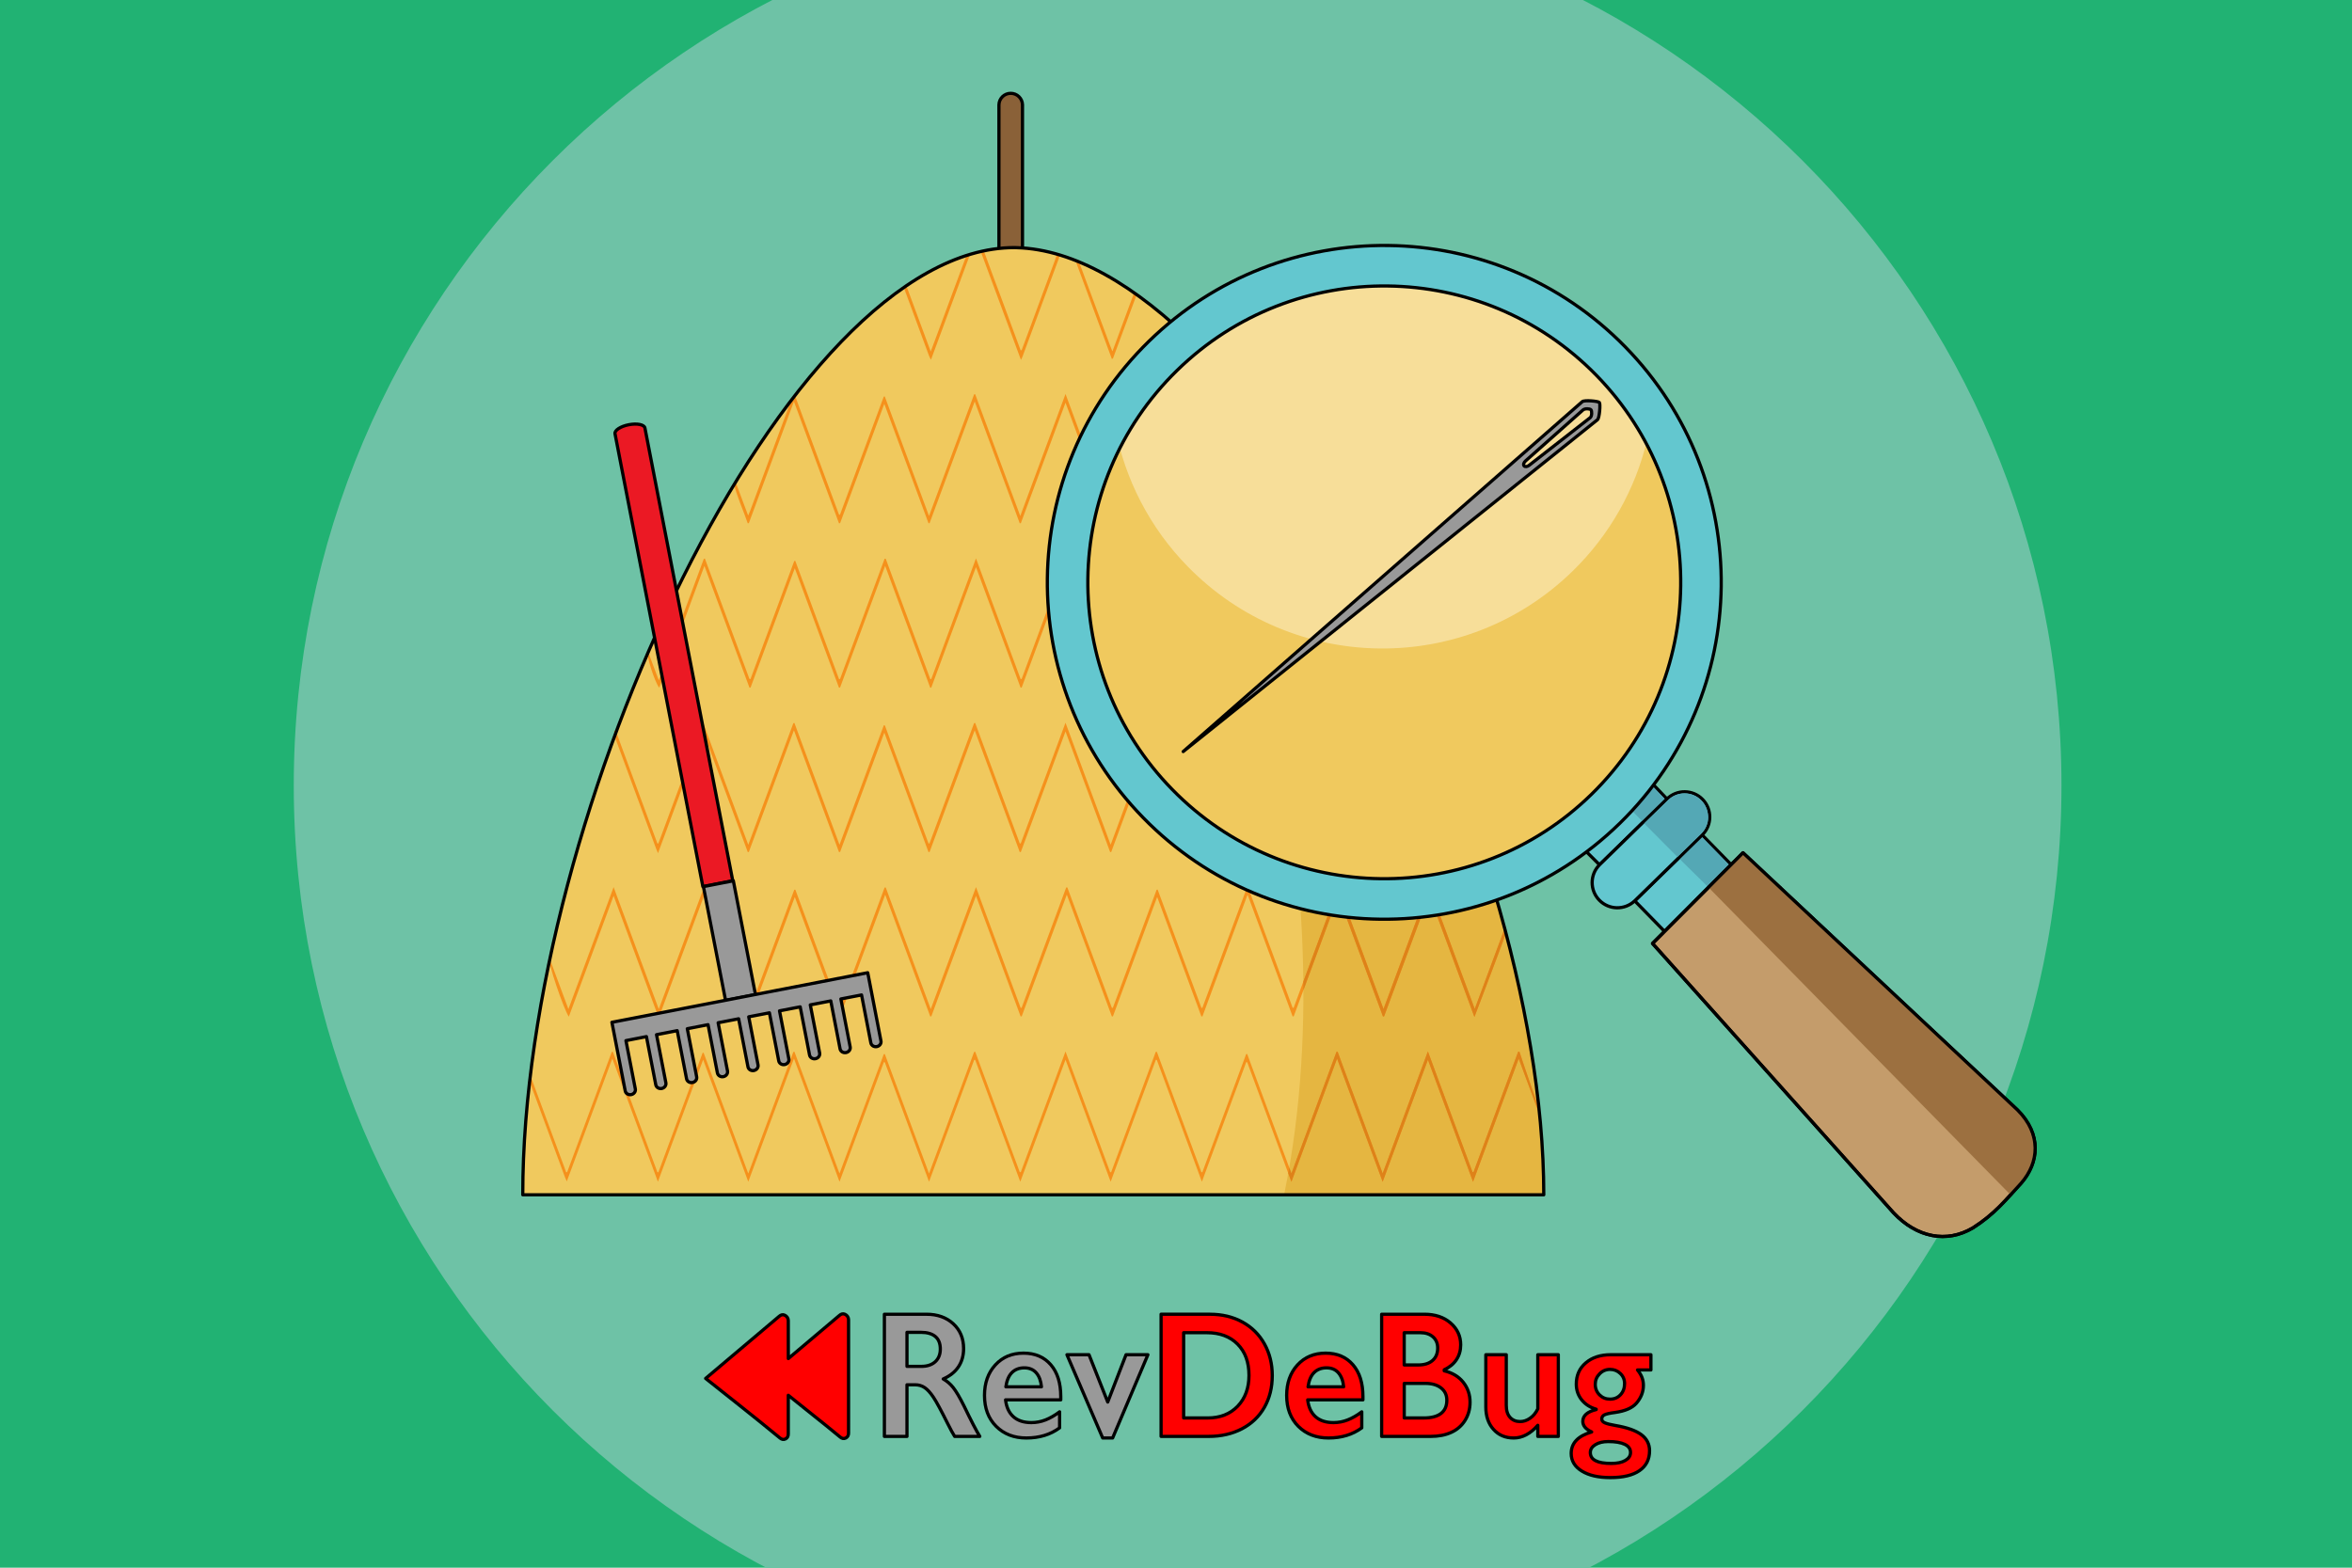 <?xml version="1.0" encoding="utf-8"?>
<!-- Generator: Adobe Illustrator 21.1.0, SVG Export Plug-In . SVG Version: 6.00 Build 0)  -->
<svg version="1.2" baseProfile="tiny" xmlns="http://www.w3.org/2000/svg" xmlns:xlink="http://www.w3.org/1999/xlink" x="0px"
	 y="0px" viewBox="0 0 729 486" xml:space="preserve">
<g id="Layer_1">
</g>
<g id="SVG_Document">
	<polyline fill-rule="evenodd" fill="none" points="-19.82,-13.05 749.82,-13.05 749.82,500.05 -19.82,500.05 -19.82,-13.05 	"/>
	<g>
		<g>
			<g>
				<g>
					<polyline fill-rule="evenodd" fill="none" points="-64.08,-42.59 794.08,-42.59 794.08,529.59 -64.08,529.59 -64.08,-42.59 
											"/>
					<rect x="-64.08" y="-42.59" fill-rule="evenodd" fill="none" width="858.16" height="572.18"/>
					<polyline fill-rule="evenodd" fill="#21B273" points="-64.08,-42.59 -64.08,529.59 794.08,529.59 794.08,-42.59 -64.08,-42.59 
											"/>
					<rect x="-64.08" y="-42.59" fill-rule="evenodd" fill="none" width="858.16" height="572.18"/>
				</g>
			</g>
			<g>
				<g>
					<path fill-rule="evenodd" fill="#6EC2A6" d="M638.95,243.51c0,151.29-122.66,273.93-273.95,273.93
						c-151.3,0-273.95-122.64-273.95-273.93C91.05,92.21,213.7-30.44,365-30.44C516.29-30.44,638.95,92.21,638.95,243.51"/>
					<g>
						<path fill-rule="evenodd" fill="#8A6138" stroke="#000000" stroke-linejoin="round" stroke-miterlimit="10" d="M309.62,218.4
							c0.05,1.98,1.67,3.55,3.65,3.55c1.98,0,3.6-1.57,3.65-3.55V32.48c-0.05-1.98-1.67-3.55-3.65-3.55c-1.98,0-3.6,1.57-3.65,3.55
							V218.4"/>
						<path fill-rule="evenodd" fill="#F0C95E" d="M315.09,76.78l-0.71-0.02l0.68,0.02c-0.22-0.01-0.46-0.02-0.68-0.02
							c-70.73,0-152.35,174.84-152.35,293.64h316.46C478.49,254.57,386.71,78.69,315.09,76.78"/>
						<path fill-rule="evenodd" fill="#E5B641" d="M374.333,146c0,0,45.667,118,23.667,224.4c8.333,0.267,80.49,0,80.49,0
							c0-67.065-30.768-154.261-70.576-216.164c-28.946-45.012,7.905-15.432-22.247-16.236"/>
						<path fill-rule="evenodd" fill="#F5911C" d="M316.384,363.373l13.87-37.41l13.84,37.42l0.3,0.02l13.83-37.32l0.34-0.02
							l13.81,37.32l0.29,0.02l13.57-36.6l0.33-0.06l13.71,37.05l13.97-37.7l0.35-0.03l13.96,37.73l14.02-37.83l13.82,37.39
							l0.31,0.06l13.85-37.34l0.39-0.01l6.56,19.26l-0.37,0.14l-6.41-17.29l-14.16,38.18l-13.99-37.84l-14.02,37.84l-14.13-38.19
							l-14.15,38.19l-13.7-37.04l-0.3-0.05l-13.75,37.09l-13.98-37.79h-0.29l-14.01,37.79l-13.99-37.83l-14.02,37.83l-13.98-37.79
							h-0.3l-14,37.79l-13.71-37.05l-0.3-0.02l-13.74,37.07l-14.12-38.19l-14.16,38.19l-13.99-37.83l-14.02,37.83l-14.13-38.19
							l-14.11,38.08c-0.27-0.62-0.44-0.95-0.56-1.29c-3.72-10.03-7.44-20.06-11.13-30.1c-0.11-0.33-0.1-0.19-0.07-0.06
							c0.04,0.14,0.09,0.28,0.03-0.08c0.16-0.04,0-2.03,0.16-2.07l11.38,30.76l0.3-0.01l13.83-37.31h0.35l13.8,37.32h0.3l13.71-37
							l0.3-0.05l13.85,37.45l13.97-37.7l0.35-0.04l13.96,37.73l13.73-37.01l0.32-0.01l13.7,37.03l13.97-37.69l0.35-0.06l13.8,37.32
							H316.384 M274.534,275.133l13.95,37.7l14.02-37.83l13.84,37.43h0.3l13.83-37.32h0.35l13.8,37.32h0.3l13.57-36.6l0.32-0.05
							l13.56,36.65h0.3l13.83-37.31l0.35-0.02l13.8,37.32l0.3,0.02l13.87-37.44l13.99,37.83l13.97-37.69l0.35-0.06l13.96,37.74
							l9.15-24.63l0.32,0.04c0,0.58,0.16,1.22-0.03,1.74c-3.03,8.29-9.54,25.28-9.54,25.28l-14.02-37.9l-13.98,37.72l-0.34,0.03
							l-13.83-37.39l-13.83,37.34l-0.34,0.06l-13.97-37.76l-13.98,37.72l-0.34,0.03l-13.7-37.03l-13.71,37l-0.34,0.03l-13.96-37.75
							l-13.98,37.73l-0.34,0.01l-13.83-37.38l-13.84,37.36l-0.34,0.03l-13.96-37.74l-13.99,37.72l-0.34,0.01l-13.69-37.01l-13.71,37
							l-0.34,0.01l-13.96-37.74l-13.99,37.74h-0.34l-13.82-37.38l-13.88,37.47c-1.57-2.26-6.65-17.08-6.19-18.67l6.06,16.31
							l14.01-37.81l14,37.82l13.97-37.7l0.35-0.03l13.96,37.73l13.72-37.03l0.33,0.01l13.54,36.61l0.3,0.03l13.82-37.31
							L274.534,275.133 M274.264,224.883l13.52,36.56l0.3,0.06l13.83-37.31l0.35-0.07l13.8,37.31l0.3,0.07l13.89-37.45l13.99,37.83
							l13.97-37.71l0.35-0.03l13.96,37.73l13.73-37.03l0.32,0.01l13.69,37.03l13.98-37.7l0.34-0.05l13.96,37.74l14.03-37.82
							l13.95,37.71l1.16-2.61c0.67,2.15-0.64,3.44-0.91,4.97l-0.38,0.01l-13.82-37.38l-13.85,37.37l-0.34,0.02l-13.96-37.74
							l-13.98,37.73h-0.34l-13.69-37.01l-13.72,37.01h-0.34l-13.95-37.74l-13.97,37.7l-0.34,0.07l-13.84-37.4l-13.85,37.37h-0.34
							l-13.96-37.73l-13.97,37.69l-0.34,0.07l-13.7-37.04l-13.7,36.97l-0.35,0.07l-13.97-37.76l-13.97,37.7l-0.34,0.05l-13.83-37.39
							l-13.99,37.73c-0.32-0.77-0.49-1.15-0.64-1.55c-4.2-11.36-8.41-22.72-12.59-34.09c-0.25-0.69-0.25-1.47-0.36-2.2l0.48-0.11
							l12.92,34.93l0.3,0.01l13.88-37.43l13.99,37.83l13.97-37.69l0.34-0.06l13.97,37.74l13.72-37.01L274.264,224.883
							 M316.654,210.493l13.81-37.27l0.35-0.05l13.96,37.74l13.73-37.01l0.32-0.02l13.54,36.6l0.3,0.06l13.83-37.3l0.34-0.08
							l13.82,37.36l0.3-0.01l13.87-37.42l13.99,37.81l4.1-11l0.37-0.03c0.05,0.42,0.25,0.91,0.12,1.27
							c-1.43,4.01-2.92,7.99-4.74,12.05l-13.84-37.4l-13.85,37.37l-0.34,0.01l-13.95-37.73l-14,37.74l-0.33-0.02l-13.69-37
							l-13.72,37.01l-0.34-0.01l-13.95-37.73l-13.98,37.7l-0.34,0.06l-13.83-37.39l-13.86,37.37h-0.33l-13.96-37.74l-13.97,37.7
							l-0.34,0.07l-13.7-37.04l-13.7,36.96l-0.35,0.07l-13.97-37.75l-13.99,37.76c-1.36-1.61-4.17-10.26-3.56-11.39l3.41,9.08
							l13.96-37.65l0.34-0.07l13.8,37.3l0.31,0.07l13.58-36.63l0.32-0.04l13.56,36.65l0.3-0.01l13.83-37.31h0.34l13.81,37.31
							l0.3,0.01l13.87-37.43l13.83,37.41L316.654,210.493 M386.734,125.393c-0.28,0.42-0.67,0.79-0.84,1.25
							c-4.26,11.43-8.5,22.88-12.74,34.32c-0.15,0.41-0.32,0.81-0.65,1.64l-14.11-38.13l-13.98,37.72l-0.33,0.03l-13.83-37.38
							l-13.84,37.33l-0.34,0.07l-13.97-37.77l-13.98,37.71l-0.33,0.04l-13.71-37.02l-13.7,36.98l-0.34,0.05l-13.97-37.76
							l-13.98,37.72l-0.34,0.02c-1.45-4.23-3.257-8.025-4.337-12.375l0.537-0.515l3.93,10.5c0.28-0.65,0.46-1.03,0.6-1.42
							c4.08-10.99,8.15-21.97,12.23-32.95c0.37-0.99,0.87-1.92,1.3-2.87l0.37,0.02l13.67,36.95l0.29,0.01l13.57-36.6l0.32-0.06
							l13.71,37.05l13.98-37.7l0.34-0.03l13.96,37.73l14.03-37.82l13.82,37.37l0.3,0.07l13.85-37.34h0.35l13.8,37.32l0.3,0.01
							l13.11-35.39l0.92,1.25L386.734,125.393 M316.644,108.583c1.1-2.94,2.19-5.88,3.28-8.82c2.34-6.32,4.68-12.65,7.01-18.97
							c0.13-0.34,0.445-1.394,0.635-1.674c0.14-0.2,0.377,0.14,0.597,0c0.06,0.27,0.257-0.055,0.287,0.215l-0.419,1.209
							c-3.7,9.99-7.39,19.98-11.09,29.96c-0.08,0.24-0.22,0.47-0.5,1.07l-12.366-33.339c0.89-0.24,0.859-0.5,1.356,0.889
							c1.524,4.26,3.15,8.49,4.72,12.73c2.06,5.57,4.12,11.15,6.18,16.72L316.644,108.583 M300.516,79.281l-11.961,32.242
							c-0.29-0.58-0.48-0.88-0.6-1.21c-2.48-6.7-5.254-14.15-7.704-20.86c-0.15-0.41,0.224-0.14,0.204-0.59l0.54-0.09l7.48,20.2
							c0.8-2.14,1.47-3.91,2.12-5.67c2.79-7.53,5.56-15.06,8.38-22.58c0.2-0.55,0.483-1.244,0.823-1.754L300.516,79.281z
							 M334.124,81.343c0.229,0.141,0.262-0.302,0.492,0.308c2.97,7.97,6.458,17.352,9.408,25.332c0.2,0.53,0.41,1.06,0.77,1.95
							l6.596-17.824l0.344,0.214c0.234,0.114,0.538,0.116,0.438,0.396c-2.29,6.24-4.848,13.104-7.177,19.334
							c-0.02,0.07-0.13,0.09-0.37,0.24l-11.179-30.215L334.124,81.343"/>
						<path fill-rule="evenodd" fill="#DE8219" d="M442.576,325.943l-14.024,37.81l-13.954-37.7l-0.358,0.033l-13.967,37.694
							l-0.674-1.81l-0.305,1.734l0.979,2.66l14.15-38.178l14.133,38.176l14.033-37.803l13.975,37.819l14.165-38.169l6.045,16.275
							l-0.17-1.958c0,0-4.262-12.066-5.652-16.476l-0.406,0.012l-13.85,37.337l-0.294-0.062 M443.134,275.083l-0.35,0.06
							l-13.967,37.651l-13.993-37.807l-10.852,29.31l0.018,2.669l10.835-29.238l13.82,37.392l0.353-0.035l14.008-37.617
							l13.989,37.82c0,0,6.646-17.408,9.606-25.488l-0.412-1.518l-9.094,24.476L443.15,275.13 M454.09,255.18
							c-0.27,0.18-0.53,0.37-0.8,0.56l3.12,8.43h0.38c0.15-0.87,0.64-1.66,0.91-2.57l-0.46-1.38l-0.7,1.59L454.09,255.18"/>
						<path fill-rule="evenodd" fill="#FF0000" stroke="#000000" stroke-linejoin="round" stroke-miterlimit="10" d="M263.01,409.1
							c0-0.72-0.45-1.36-1.1-1.66c-0.63-0.29-1.2-0.1-1.7,0.33l-15.87,13.4c0.01-4.49,0-8.72-0.01-11.79c0-0.72-0.45-1.36-1.11-1.66
							c-0.62-0.29-1.19-0.1-1.69,0.33l-22.82,19.28c17.19,13.61,21.08,16.84,23.03,18.46c0.52,0.43,1.11,0.62,1.75,0.28
							c0.59-0.32,0.84-0.83,0.84-1.52c-0.01-1.9-0.01-6.53,0-12c11.35,9.03,14.43,11.59,16.09,12.96c0.52,0.43,1.11,0.62,1.75,0.28
							c0.59-0.32,0.84-0.83,0.84-1.52C262.97,439.64,263.06,418.71,263.01,409.1z"/>
						<path fill-rule="evenodd" fill="#999999" stroke="#000000" stroke-linejoin="round" stroke-miterlimit="10" d="M287.15,407.43
							c3.4,0,6.17,0.98,8.31,2.95c2.14,1.97,3.21,4.54,3.21,7.7c0,2.15-0.53,4.03-1.59,5.63c-1.06,1.6-2.64,2.86-4.73,3.78
							c1.19,0.68,2.24,1.58,3.08,2.65c0.9,1.13,2.01,3.01,3.34,5.67c2.21,4.6,3.85,7.76,4.92,9.49h-7.79
							c-0.54-0.83-1.26-2.16-2.17-3.98c-2.01-4.03-3.47-6.75-4.41-8.15c-0.93-1.4-1.83-2.4-2.69-2.98
							c-0.86-0.59-1.86-0.89-2.98-0.89h-2.53v16h-7v-37.87H287.15z M285.57,423.59c1.83,0,3.26-0.48,4.31-1.44
							c1.04-0.96,1.57-2.27,1.57-3.93c0-1.74-0.52-3.04-1.56-3.9c-1.03-0.85-2.51-1.28-4.43-1.28h-4.34v10.55H285.57z"/>
						<path fill-rule="evenodd" fill="#999999" stroke="#000000" stroke-linejoin="round" stroke-miterlimit="10" d="M317.24,419.49
							c3.55,0,6.36,1.19,8.44,3.58c2.07,2.39,3.1,5.68,3.1,9.9v1h-17.11c0.26,2.26,1.06,4,2.42,5.22c1.36,1.22,3.21,1.83,5.58,1.83
							c1.5,0,2.99-0.28,4.39-0.83s2.86-1.39,4.36-2.51v4.97c-2.83,2.09-6.27,3.14-10.3,3.14c-3.82,0-6.93-1.2-9.35-3.6
							c-2.42-2.41-3.63-5.61-3.63-9.6c0-3.85,1.12-7,3.36-9.44C310.73,420.71,313.64,419.49,317.24,419.49z M322.8,429.93
							c-0.17-1.84-0.7-3.28-1.6-4.32c-0.9-1.04-2.14-1.56-3.71-1.56c-1.6,0-2.89,0.5-3.87,1.49c-0.97,0.99-1.59,2.46-1.85,4.39
							H322.8z"/>
						<polygon fill-rule="evenodd" fill="#999999" stroke="#000000" stroke-linejoin="round" stroke-miterlimit="10" points="
							337.54,419.98 343.34,434.65 349.01,419.98 355.79,419.98 344.86,445.79 341.78,445.79 330.7,419.98 						"/>
						<path fill-rule="evenodd" fill="#FF0000" stroke="#000000" stroke-linejoin="round" stroke-miterlimit="10" d="M375.03,407.43
							c3.76,0,7.11,0.8,10.05,2.41c2.93,1.61,5.21,3.87,6.83,6.78s2.43,6.18,2.43,9.81c0,3.71-0.81,6.99-2.44,9.86
							c-1.63,2.86-3.95,5.08-6.95,6.65c-3.01,1.57-6.45,2.36-10.33,2.36h-14.74v-37.88h15.15V407.43z M374.3,439.58
							c3.87,0,6.97-1.21,9.31-3.64c2.34-2.43,3.51-5.62,3.51-9.56c0-4.09-1.18-7.31-3.53-9.68c-2.36-2.37-5.53-3.55-9.52-3.55h-7.2
							v26.43H374.3L374.3,439.58z"/>
						<path fill-rule="evenodd" fill="#FF0000" stroke="#000000" stroke-linejoin="round" stroke-miterlimit="10" d="M410.89,419.49
							c3.56,0,6.37,1.19,8.44,3.58c2.08,2.39,3.11,5.68,3.11,9.9v1h-17.12c0.26,2.26,1.07,4,2.42,5.22
							c1.36,1.22,3.22,1.83,5.59,1.83c1.5,0,2.99-0.28,4.38-0.83c1.41-0.55,2.87-1.39,4.37-2.51v4.97
							c-2.83,2.09-6.27,3.14-10.31,3.14c-3.81,0-6.93-1.2-9.35-3.6c-2.41-2.41-3.62-5.61-3.62-9.6c0-3.85,1.12-7,3.35-9.44
							C404.39,420.71,407.3,419.49,410.89,419.49z M416.46,429.93c-0.17-1.84-0.71-3.28-1.61-4.32c-0.89-1.04-2.13-1.56-3.7-1.56
							c-1.6,0-2.89,0.5-3.87,1.49c-0.98,0.99-1.59,2.46-1.85,4.39H416.46z"/>
						<path fill-rule="evenodd" fill="#FF0000" stroke="#000000" stroke-linejoin="round" stroke-miterlimit="10" d="M441.5,407.43
							c3.31,0,6.02,0.9,8.1,2.71c2.09,1.8,3.14,4.06,3.14,6.78c0,1.73-0.44,3.26-1.31,4.58s-2.14,2.37-3.79,3.14v0.33
							c2.52,0.6,4.48,1.77,5.89,3.54c1.4,1.76,2.11,3.82,2.11,6.19c0,2.1-0.51,3.97-1.54,5.63c-1.03,1.65-2.45,2.89-4.27,3.72
							c-1.83,0.84-3.97,1.25-6.44,1.25h-15.15v-37.87H441.5z M439.63,423.15c1.85,0,3.31-0.46,4.38-1.38
							c1.07-0.92,1.6-2.21,1.6-3.85c0-1.46-0.49-2.62-1.47-3.48c-0.98-0.86-2.28-1.29-3.89-1.29h-5.02v10H439.63z M441.27,439.58
							c2.36,0,4.15-0.46,5.36-1.39c1.2-0.93,1.81-2.3,1.81-4.11c0-1.61-0.6-2.88-1.8-3.81c-1.2-0.93-2.81-1.4-4.83-1.4h-6.57v10.71
							H441.27z"/>
						<path fill-rule="evenodd" fill="#FF0000" stroke="#000000" stroke-linejoin="round" stroke-miterlimit="10" d="M466.87,419.98
							v15.67c0,1.65,0.39,2.9,1.18,3.76c0.79,0.86,1.83,1.29,3.12,1.29c1.07,0,2.1-0.35,3.08-1.04c0.99-0.68,1.78-1.65,2.39-2.9
							v-16.78H483v25.32h-6.36v-3.44c-2.3,2.62-4.79,3.93-7.46,3.93c-2.59,0-4.68-0.88-6.27-2.66c-1.59-1.77-2.38-4.08-2.38-6.94
							v-16.21H466.87L466.87,419.98z"/>
						<path fill-rule="evenodd" fill="#FF0000" stroke="#000000" stroke-linejoin="round" stroke-miterlimit="10" d="M511.7,419.98
							v4.72h-4.15c0.68,0.87,1.15,1.66,1.41,2.4c0.27,0.73,0.41,1.52,0.41,2.37c0,2.02-0.73,3.88-2.18,5.56
							c-1.28,1.46-3.47,2.41-6.58,2.85c-1.67,0.21-2.78,0.46-3.32,0.74c-0.55,0.28-0.82,0.71-0.82,1.29c0,0.52,0.33,0.92,1,1.2
							c0.66,0.28,1.73,0.55,3.2,0.8c3.64,0.62,6.32,1.56,8.04,2.83c1.71,1.26,2.57,2.93,2.57,5.01c0,2.68-1.04,4.73-3.13,6.17
							c-2.09,1.44-5.09,2.15-9.01,2.15c-3.71,0-6.66-0.67-8.86-2.03c-2.19-1.35-3.29-3.17-3.29-5.45c0-3.22,2.12-5.44,6.35-6.67
							c-1.83-0.83-2.75-1.92-2.75-3.28c0-1.77,1.39-2.99,4.15-3.66v-0.11c-1.89-0.54-3.38-1.51-4.5-2.9
							c-1.11-1.39-1.67-3.02-1.67-4.88c0-2.73,0.98-4.93,2.96-6.6c1.96-1.67,4.54-2.51,7.71-2.51H511.7L511.7,419.98z
							 M492.92,450.29c0,2.26,2.16,3.39,6.48,3.39c1.86,0,3.32-0.31,4.38-0.93c1.07-0.63,1.6-1.45,1.6-2.46
							c0-1.12-0.6-1.96-1.8-2.53c-1.2-0.57-2.9-0.86-5.09-0.86c-1.64,0-2.98,0.32-4.02,0.97
							C493.44,448.51,492.92,449.32,492.92,450.29z M494.45,429.14c0,1.32,0.45,2.42,1.34,3.3c0.88,0.87,1.97,1.31,3.24,1.31
							c1.31,0,2.39-0.45,3.24-1.36c0.85-0.92,1.27-2.07,1.27-3.46c0-1.25-0.44-2.29-1.32-3.13c-0.88-0.84-1.94-1.27-3.18-1.27
							c-1.28,0-2.36,0.46-3.25,1.38C494.89,426.82,494.45,427.9,494.45,429.14z"/>
						<path fill-rule="evenodd" fill="none" stroke="#000000" stroke-linejoin="round" stroke-miterlimit="10" d="M315.09,76.78
							l-0.71-0.02l0.68,0.02c-0.22-0.01-0.46-0.02-0.68-0.02c-70.73,0-152.35,174.84-152.35,293.64h316.46
							C478.49,254.57,386.71,78.69,315.09,76.78"/>
						<path fill-rule="evenodd" fill="#EB1924" stroke="#000000" stroke-linejoin="round" stroke-miterlimit="10" d="M227.12,273.05
							l-27.23-140.39c-0.21-1.04-2.44-1.49-5.01-0.99c-2.56,0.5-4.46,1.75-4.26,2.79l27.23,140.39L227.12,273.05z"/>
						
							<rect x="221.183" y="273.622" transform="matrix(0.982 -0.191 0.191 0.982 -51.439 48.407)" fill-rule="evenodd" fill="#999999" stroke="#000000" stroke-linejoin="round" stroke-miterlimit="10" width="9.443" height="35.937"/>
						<path fill-rule="evenodd" fill="#999999" stroke="#000000" stroke-linejoin="round" stroke-miterlimit="10" d="M195.64,339.34
							c0.86-0.17,1.44-0.96,1.28-1.75l-2.91-14.99l6.35-1.24l2.9,14.94c0.15,0.79,0.98,1.3,1.84,1.14c0.86-0.17,1.44-0.95,1.29-1.75
							l-2.9-14.93l6.41-1.25l2.9,14.94c0.15,0.79,0.98,1.31,1.84,1.14c0.87-0.17,1.44-0.95,1.29-1.75l-2.9-14.93l6.43-1.25
							l2.9,14.96c0.16,0.8,0.98,1.32,1.85,1.15c0.86-0.17,1.43-0.95,1.28-1.75l-2.9-14.96l6.35-1.23l2.89,14.9
							c0.15,0.79,0.98,1.31,1.84,1.14c0.86-0.17,1.44-0.95,1.28-1.75l-2.88-14.9l6.41-1.24l2.89,14.9c0.15,0.79,0.98,1.31,1.84,1.14
							c0.87-0.17,1.44-0.95,1.29-1.75l-2.89-14.9l6.41-1.24l2.9,14.93c0.15,0.79,0.98,1.31,1.84,1.14c0.87-0.17,1.44-0.95,1.29-1.75
							l-2.9-14.93l6.35-1.23l2.88,14.87c0.16,0.8,0.98,1.31,1.85,1.14c0.86-0.16,1.44-0.95,1.28-1.74l-2.88-14.88l6.41-1.24
							l2.88,14.87c0.16,0.8,0.99,1.31,1.85,1.14c0.86-0.16,1.44-0.95,1.28-1.74l-2.88-14.88l-0.77-3.99l-0.45-2.29l-79.29,15.37
							l0.47,2.42l0.75,3.87l2.91,14.99C193.94,338.99,194.77,339.5,195.64,339.34z"/>
						<g>
							<path fill-rule="evenodd" fill="#F5911C" d="M420.12,138.97c0.63,0.99,1.46,1.91,1.86,2.98c3.7,9.85,7.32,19.72,10.97,29.59
								c0.19,0.52,0.41,1.04,0.75,1.89l3.91-10.45l0.34-0.04c0.08,0.41,0.31,0.87,0.19,1.2c-1.39,3.87-2.84,7.73-4.37,11.84
								c-0.27-0.5-0.46-0.76-0.57-1.06c-4.29-11.61-8.59-23.22-12.87-34.84c-0.13-0.36-0.12-0.76-0.18-1.14L420.12,138.97"/>
							<path fill-rule="evenodd" fill="#D9B554" d="M475.99,240.3l-9.03,24.36c5.18-2.54,10.09-5.57,14.69-9.04
								c-1.89-5.11-3.78-10.22-5.67-15.33 M447.84,239.94l-7,18.89c1.57,4.39,3.06,8.8,4.48,13.23c4.43-0.91,8.78-2.16,13.03-3.72
								c-3.51-9.48-7.01-18.95-10.51-28.42 M420.1,188.99l-4.67,12.57c3.07,5.93,6.05,11.89,8.97,17.9
								c6.17,12.73,11.44,25.51,15.95,37.99l7.31-19.72l0.34-0.05l11.23,30.34c2.2-0.84,4.38-1.76,6.51-2.77l10.25-27.65l6.45,17.42
								c0.39-0.3,0.77-0.6,1.16-0.91c-5.08-13.26-10.72-26.31-16.89-39.09c-1.4,3.89-2.86,7.77-4.63,11.72l-13.84-37.39
								l-13.85,37.36l-0.34,0.02L420.1,188.99 M391.81,138.02l-4.62,12.47c8.97,15.3,18.57,32.4,27.66,49.94l5.06-13.65l0.34-0.07
								l13.82,37.36l0.3-0.01l13.87-37.42l13.99,37.81l3.94-10.55c-8.61-17.7-18.09-34.46-28.09-49.58
								c-1.38,3.81-2.81,7.61-4.31,11.66c-0.27-0.5-0.46-0.77-0.57-1.06c-4.3-11.61-8.59-23.23-12.87-34.85
								c-0.02-0.06-0.04-0.12-0.06-0.19l-0.43-0.53c-0.21,0.27-0.42,0.54-0.53,0.84c-4.26,11.43-8.5,22.88-12.74,34.32
								c-0.16,0.41-0.32,0.81-0.65,1.64L391.81,138.02 M385.37,105.7c0.01,0.07,0,0.14-0.02,0.2c-2.29,6.24-4.61,12.47-6.93,18.7
								c-0.03,0.07-0.14,0.09-0.38,0.24l-5.63-15.23c-2.32,1.73-4.56,3.57-6.7,5.51c7.13,11.33,14.09,22.78,20.87,34.32l5.06-13.65
								l0.35-0.01l13.8,37.32l0.3,0.01l12.9-34.81c-5.03-6.13-10.13-11.78-15.26-16.88C397.64,115.36,391.5,110.08,385.37,105.7
								 M381.98,103.37c-3.04,1.72-5.97,3.61-8.79,5.66l4.25,11.5c0.2,0.53,0.41,1.06,0.77,1.95l6.43-17.29
								C383.76,104.57,382.88,103.96,381.98,103.37"/>
							<path fill-rule="evenodd" fill="#DE8219" d="M448,237.68l-0.34,0.05l-7.32,19.72l0.5,1.38l7-18.88l10.5,28.39
								c0.3-0.11,0.59-0.21,0.88-0.32L448,237.68 M475.99,237.6l-10.25,27.65c0.41-0.19,0.82-0.39,1.22-0.59l9.03-24.36l5.66,15.32
								c0.26-0.2,0.52-0.4,0.78-0.6L475.99,237.6 M448.24,186.64l-13.87,37.42l-0.3,0.01l-13.82-37.36l-0.34,0.07l-5.06,13.65
								l0.58,1.13l4.67-12.58l13.95,37.74l0.34-0.01l13.85-37.37l13.84,37.4c1.77-3.95,3.23-7.83,4.63-11.73l-0.54-1.11l-3.94,10.54
								L448.24,186.64 M391.99,135.78l-0.35,0.01l-5.06,13.65l0.61,1.05l4.62-12.46l14.1,38.12c0.33-0.83,0.5-1.23,0.66-1.64
								c4.24-11.44,8.48-22.88,12.74-34.32c0.11-0.3,0.32-0.57,0.53-0.84c-0.28-0.35-0.57-0.7-0.85-1.05l-12.9,34.81l-0.3-0.01
								L391.99,135.78"/>
							<path fill-rule="evenodd" fill="#7DBD8A" d="M417.65,134.22c11.54,13.65,22.72,29.81,33.12,47.57
								c-5.08-10.27-10.44-20.35-16.94-29.2C429.15,146.21,423.56,140.12,417.65,134.22"/>
							<path fill-rule="evenodd" fill="#191919" d="M416.31,132.89c12.31,14.31,24.22,31.5,35.23,50.46l-0.77-1.56
								c-10.4-17.76-21.58-33.92-33.13-47.57C417.2,133.77,416.76,133.33,416.31,132.89"/>
							<path fill-rule="evenodd" d="M416.31,132.89c12.31,14.31,24.22,31.5,35.23,50.46l-0.77-1.56
								c-10.4-17.76-21.58-33.92-33.13-47.57C417.2,133.77,416.76,133.33,416.31,132.89"/>
							<path fill-rule="evenodd" fill="#D9B554" d="M422.02,142.06c3.68,9.81,7.29,19.65,10.93,29.48c0.19,0.52,0.41,1.04,0.75,1.89
								l3.76-10.05C432.43,155.83,427.27,148.7,422.02,142.06"/>
							<path fill-rule="evenodd" fill="#DE8219" d="M384.64,105.18l-6.43,17.3c-0.36-0.89-0.57-1.42-0.77-1.95l-4.25-11.5
								c-0.26,0.19-0.52,0.38-0.78,0.58l5.63,15.23c0.24-0.15,0.35-0.18,0.38-0.24c2.32-6.23,4.64-12.46,6.93-18.7
								c0.02-0.06,0.03-0.13,0.02-0.2L384.64,105.18 M420.27,139.88c0.02,0.07,0.04,0.13,0.06,0.19
								c4.28,11.62,8.57,23.24,12.87,34.85c0.11,0.29,0.3,0.56,0.57,1.06c1.5-4.05,2.93-7.85,4.31-11.66
								c-0.21-0.31-0.42-0.63-0.63-0.94l-3.75,10.05c-0.34-0.86-0.56-1.37-0.75-1.89c-3.64-9.83-7.25-19.67-10.93-29.48
								C421.44,141.33,420.86,140.6,420.27,139.88"/>
							<path fill-rule="evenodd" fill="#191919" d="M383.06,102.77c-0.36,0.2-0.72,0.4-1.08,0.6c1.15,0.76,2.28,1.53,3.39,2.33
								c6.13,4.38,12.27,9.66,18.36,15.72c5.13,5.1,10.23,10.75,15.26,16.88l0.85,1.05l0.44,0.53c0.58,0.72,1.16,1.45,1.74,2.18
								c5.25,6.64,10.41,13.77,15.44,21.32c0.2,0.31,0.41,0.63,0.62,0.94c10,15.12,19.48,31.88,28.09,49.58l0.54,1.11
								c6.18,12.79,11.81,25.84,16.89,39.1c0.25-0.2,0.5-0.41,0.75-0.61c-4.81-13.67-10.09-27.16-17.33-39.72
								c-5.52-9.58-10.38-20.07-15.47-30.43c-11.02-18.96-22.93-36.15-35.24-50.46c-8.19-8.09-16.9-15.84-24.62-23.52
								C389.19,106.88,386.25,104.7,383.06,102.77"/>
							<path fill-rule="evenodd" d="M383.06,102.77c-0.36,0.2-0.72,0.4-1.08,0.6c1.15,0.76,2.28,1.53,3.39,2.33
								c6.13,4.38,12.27,9.66,18.36,15.72c5.13,5.1,10.23,10.75,15.26,16.88l0.85,1.05l0.44,0.53c0.58,0.72,1.16,1.45,1.74,2.18
								c5.25,6.64,10.41,13.77,15.44,21.32c0.2,0.31,0.41,0.63,0.62,0.94c10,15.12,19.48,31.88,28.09,49.58l0.54,1.11
								c6.18,12.79,11.81,25.84,16.89,39.1c0.25-0.2,0.5-0.41,0.75-0.61c-4.81-13.67-10.09-27.16-17.33-39.72
								c-5.52-9.58-10.38-20.07-15.47-30.43c-11.02-18.96-22.93-36.15-35.24-50.46c-8.19-8.09-16.9-15.84-24.62-23.52
								C389.19,106.88,386.25,104.7,383.06,102.77"/>
							<path fill-rule="evenodd" fill="#63C7CF" stroke="#000000" stroke-linejoin="round" stroke-miterlimit="10" d="
								M501.55,251.28l-0.39,0.58c-3.55,3.47-6.55,8.35-10.43,11.21l5.04,5.03l20.9-20.41l-8.36-8.77
								C505.36,242.73,504.44,248.97,501.55,251.28z"/>
							<polyline fill-rule="evenodd" fill="#63C7CF" stroke="#000000" stroke-linejoin="round" stroke-miterlimit="10" points="
								541.73,273.34 520.83,293.76 506.68,279.27 527.58,258.85 541.73,273.34 							"/>
							<polyline fill-rule="evenodd" fill="#54A8B5" points="512.467,243.999 505.817,251.308 509.207,254.768 516.187,247.848 
															"/>
							<polyline fill-rule="evenodd" fill="#54A8B5" points="527.41,259.46 520.51,266.2 530.46,276.01 537.231,269.418 
								527.559,259.541 527.41,259.46 							"/>
							<path fill-rule="evenodd" fill="#63C7CF" stroke="#000000" stroke-linejoin="round" stroke-miterlimit="10" d="
								M527.71,247.82c3.01,3.08,2.95,8.02-0.13,11.03l-20.9,20.42c-3.1,2.95-7.99,2.86-10.97-0.2c-2.99-3.06-2.96-7.94,0.06-10.97
								l20.91-20.41C519.76,244.67,524.7,244.73,527.71,247.82"/>
							<path fill-rule="evenodd" fill="#54A8B5" d="M522.12,245.94c-1.85,0-3.677,0.716-4.997,2.016l-7.509,7.328l10.292,10.362
								l7.433-7.237c1.36-1.33,2.14-3.16,2.13-5.07c-0.12-2.11-0.82-3.9-2.21-5.28C525.92,246.69,524.03,245.94,522.12,245.94"/>
							<path fill-rule="evenodd" fill="#F0C95E" d="M522.54,182.69c0-52.85-42.89-95.74-95.74-95.74
								c-52.84,0-95.73,42.89-95.73,95.74c0,52.84,42.89,95.73,95.73,95.73C479.65,278.42,522.54,235.53,522.54,182.69z"/>
							<path fill-rule="evenodd" fill="#F7DE99" d="M360.01,114.29c-5.52,5.39-10.37,11.42-14.44,17.97
								c3.06,16.37,10.91,31.47,22.56,43.36c32.56,33.34,85.98,33.97,119.32,1.41c11.42-11.13,19.44-25.28,23.11-40.8
								c-4.13-7.42-9.23-14.26-15.17-20.34C458.45,78.06,397.83,77.35,360.01,114.29z"/>
							<path fill-rule="evenodd" fill="#63C7CF" stroke="#000000" stroke-linejoin="round" stroke-miterlimit="10" d="
								M356.08,105.82c-41.26,40.3-42.04,106.42-1.74,147.69c40.3,41.26,106.42,42.04,147.69,1.74
								c41.26-40.3,42.04-106.42,1.74-147.69C463.47,66.3,397.35,65.52,356.08,105.82 M493.25,246.27
								c-36.3,35.45-94.47,34.76-129.93-1.54c-35.45-36.3-34.77-94.48,1.54-129.93c36.3-35.45,94.47-34.77,129.93,1.54
								C530.24,152.64,529.56,210.81,493.25,246.27"/>
							<path fill-rule="evenodd" fill="#999999" stroke="#000000" stroke-linejoin="round" stroke-miterlimit="10" d="
								M495.73,124.77c-0.35-0.42-4.65-0.81-5.3-0.26l-123.7,108.48l128.4-102.86C495.79,129.58,496.08,125.19,495.73,124.77z
								 M474.01,144.21c-0.58,0.49-1.31,0.59-1.62,0.21c-0.32-0.37-0.09-1.07,0.49-1.56l17.78-15.78c0.59-0.5,2.14-0.41,2.46-0.04
								c0.31,0.37,0.35,1.94-0.23,2.43L474.01,144.21z"/>
							
								<path fill-rule="evenodd" fill="#C49C6B" stroke="#000000" stroke-linecap="round" stroke-linejoin="round" stroke-miterlimit="10" d="
								M512.2,292.48l28.04-28.11l85.06,79.71c7.62,7.57,6.66,16.37,1.2,22.67c-4.93,5.39-8.38,9.69-14.94,13.87
								c-8.17,4.89-17.45,3.05-24.69-4.67L512.2,292.48z"/>
							<path fill-rule="evenodd" fill="#9C7040" d="M623.15,370.39l-93.61-95.3l10.7-10.72l85.06,79.71
								c6.69,7.87,6.66,16.37,1.2,22.67C625.38,367.98,624.27,369.19,623.15,370.39z"/>
							
								<path fill-rule="evenodd" fill="none" stroke="#000000" stroke-linecap="round" stroke-linejoin="round" stroke-miterlimit="10" d="
								M512.2,292.48l28.04-28.11l85.06,79.71c7.62,7.57,6.66,16.37,1.2,22.67c-4.93,5.39-8.38,9.69-14.94,13.87
								c-8.17,4.89-17.45,3.05-24.69-4.67L512.2,292.48z"/>
						</g>
					</g>
				</g>
			</g>
		</g>
	</g>
	<rect x="-19.82" y="-13.05" fill-rule="evenodd" fill="none" width="769.64" height="513.1"/>
</g>
<g id="Guides" display="none">
</g>
</svg>
